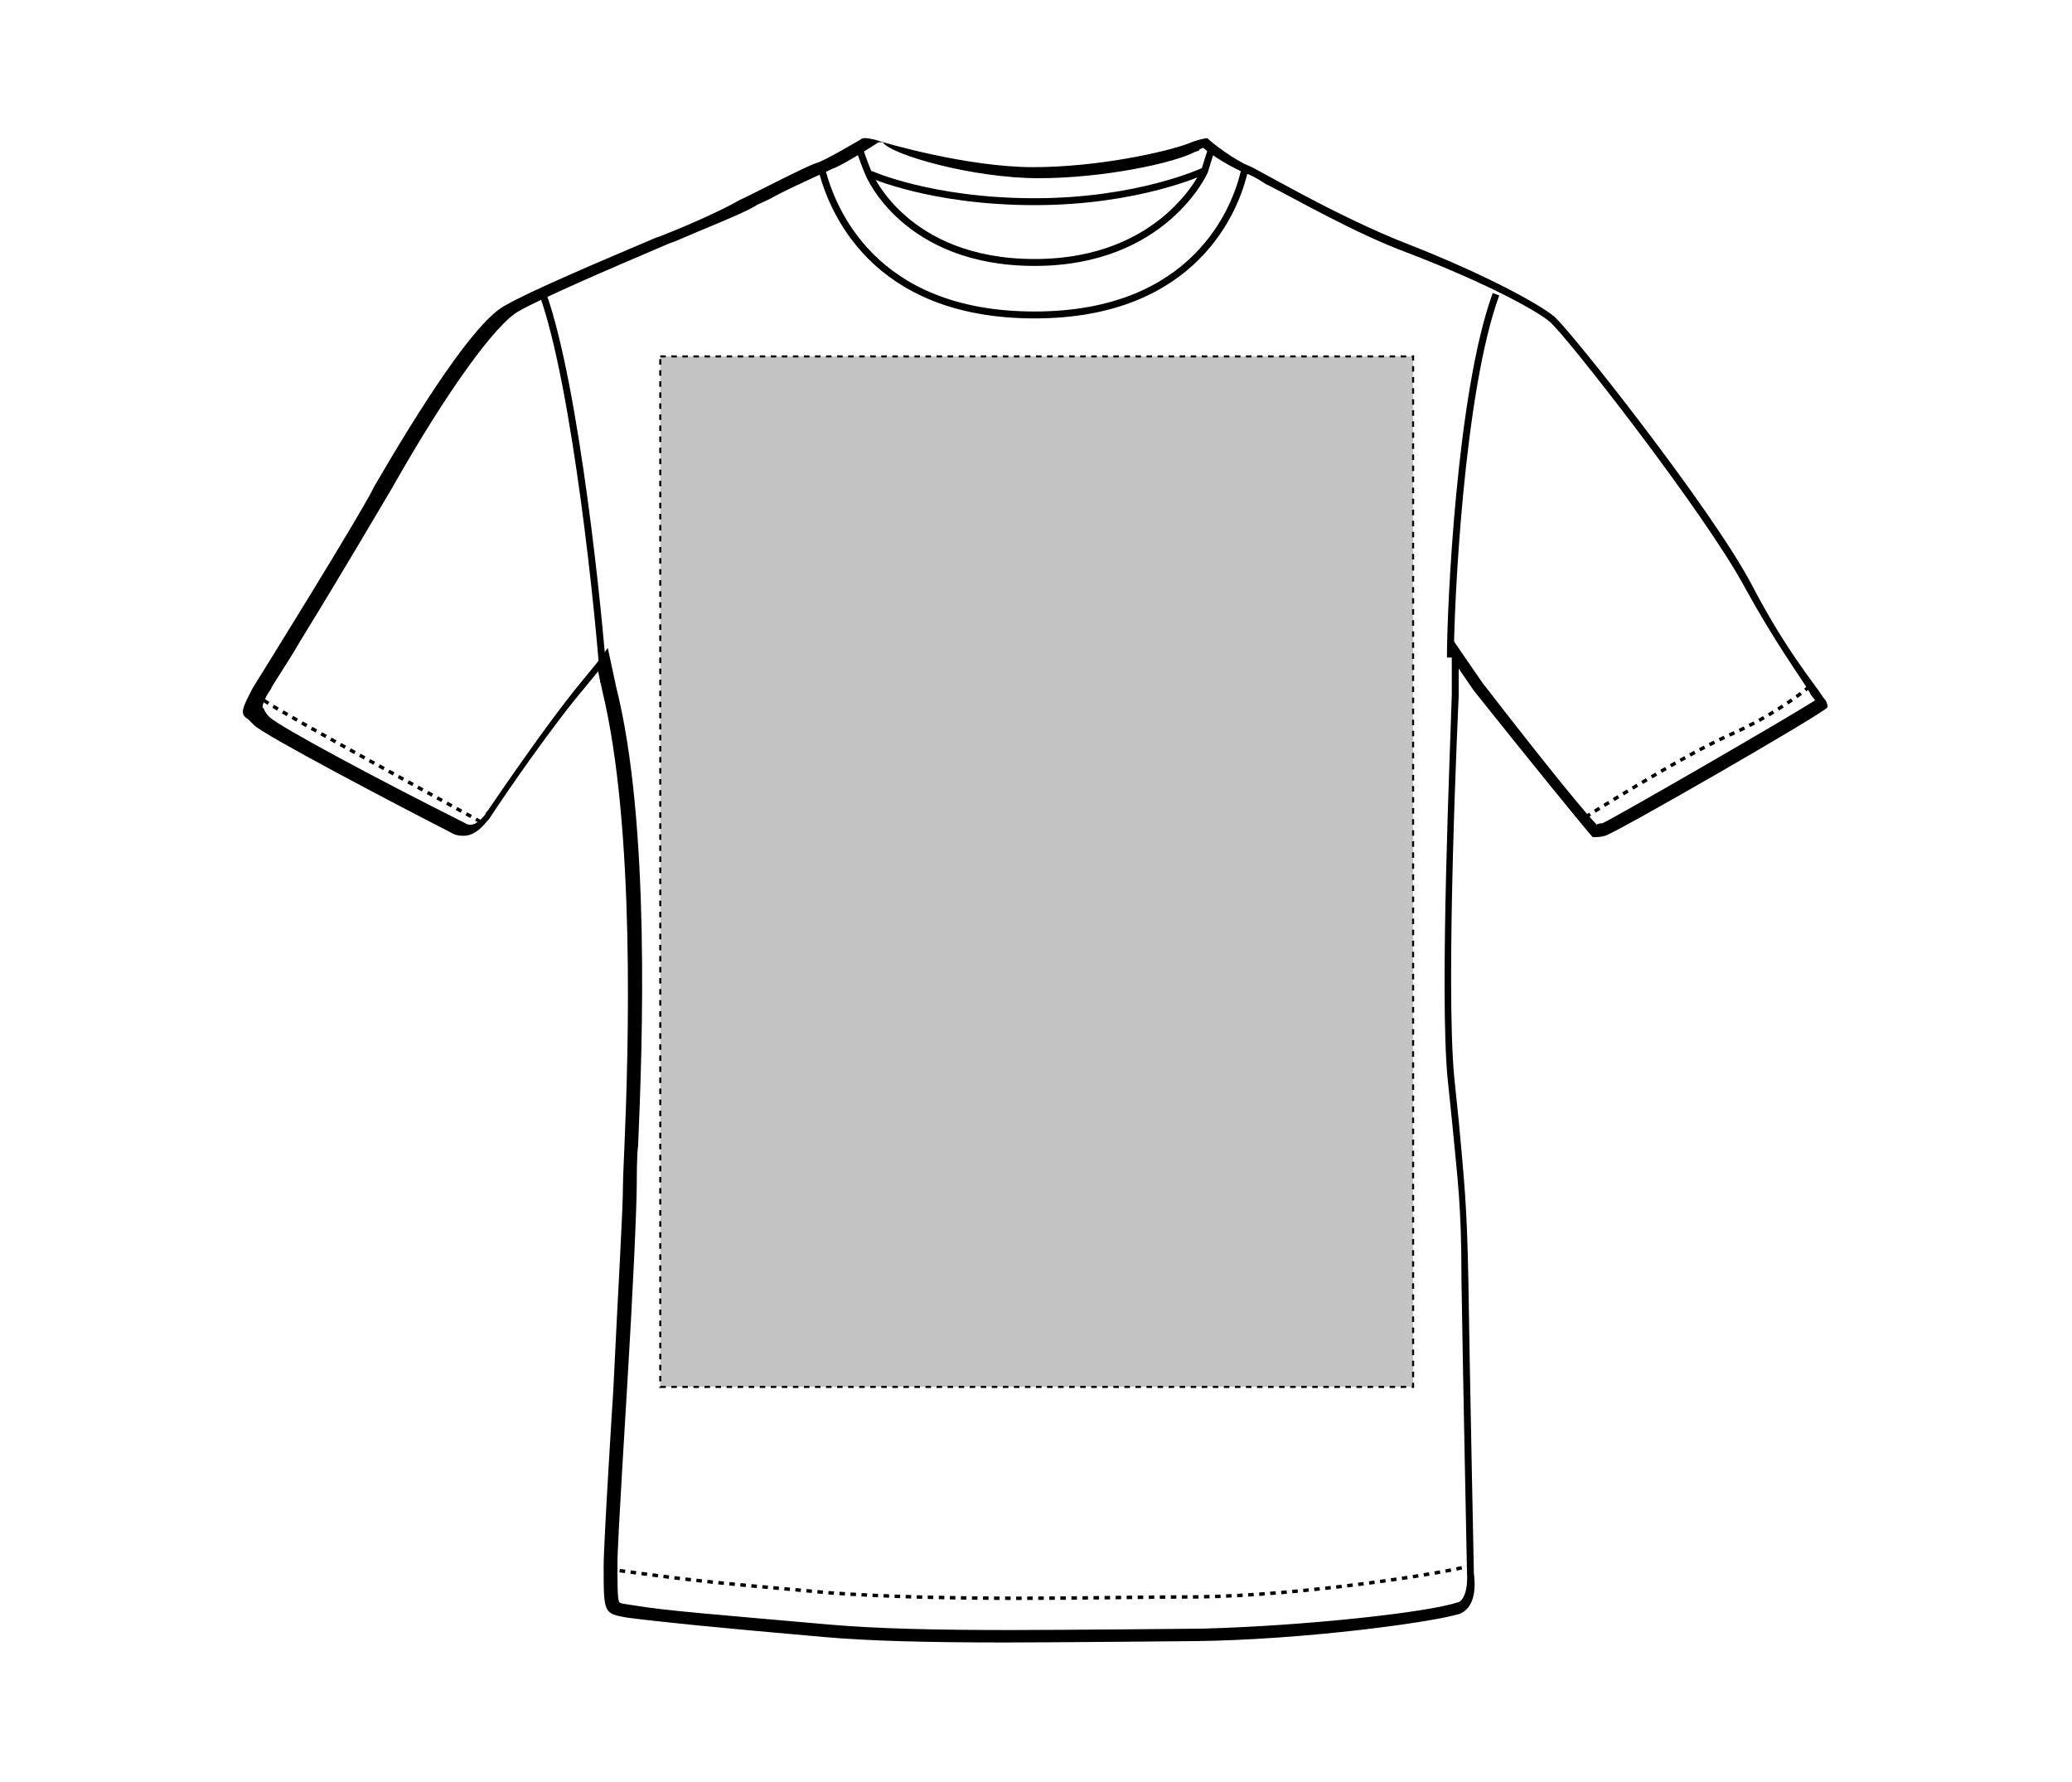 <?xml version="1.0" encoding="UTF-8"?> <svg xmlns="http://www.w3.org/2000/svg" xmlns:xlink="http://www.w3.org/1999/xlink" version="1.1" id="Layer_1" x="0px" y="0px" viewBox="0 0 150 129" style="enable-background:new 0 0 150 129;" xml:space="preserve"> <style type="text/css"> .st0{fill:none;stroke:#000000;stroke-width:0.25;stroke-dasharray:0.4;} .st1{fill:none;stroke:#000000;stroke-width:0.5;} .st2{fill:#C4C4C4;stroke:#000000;stroke-width:0.15;stroke-dasharray:0.4;} </style> <path d="M87.1,10.7c0.7,0.6,2,1.4,3.2,1.9c0.1,0,0.7,0.3,1.3,0.7c2.2,1.1,6.5,3.6,10.3,5c6,2.3,9.5,4.3,10.3,5 c1.1,0.9,11.2,13.8,14.1,19.2c2.2,4,3.9,6.3,4.7,7.6c0.1,0.3,0.3,0.4,0.4,0.6l0,0c-2.2,1.4-14.5,8.5-15.4,8.9c-0.1,0-0.3,0-0.4,0.1 c-0.7-0.7-3.2-3.7-8.3-10.3l-1.1-1.6l-1.1-1.6v2v2v0.1c-0.1,3.6-0.9,21.7-0.3,27.8l0.3,2.9c0.4,4.3,0.7,6,0.7,11.6 c0.1,6.6,0.4,21.2,0.4,21.2c0.1,1.6-0.4,2.2-0.7,2.2l0,0l0,0c-2,0.7-10.9,1.7-18.5,1.9c-0.1,0-10.3,0.1-13.8,0.1 c-5.5,0-9.8-0.1-13.2-0.4c-7.9-0.7-11.9-1-14.2-1.4c-0.6-0.1-1-0.1-1-0.3c-0.1-0.3-0.1-1.3-0.1-2.7c0-1.7,0.7-12.6,0.7-12.8 c0.4-6.6,0.7-12.9,0.7-14.9c0-0.3,0-2,0.1-2.6v-0.1c0.3-7,0.9-23.2-1.6-33.1l-0.3-1.4L44,46.9L43.2,48l-0.9,1.1 c-1.6,1.9-4,5.2-7,9.6l-0.1,0.1c-0.1,0.3-0.7,0.9-1.1,0.9c-0.1,0-0.3,0-0.4-0.1c-6-3-13.5-7-14.2-7.7c-0.1-0.1-0.3-0.3-0.4-0.6 L19,51.2l0,0c0-0.1,0.1-0.6,0.6-1.3c0.1-0.3,1.1-1.7,2.2-3.6c3.2-5.2,6-10,6.6-11c3.9-6.9,7.5-11.9,9.2-12.8 c1.6-0.9,6.2-2.9,10.9-4.9l0.3-0.1c2.3-1,4.9-2,5.9-2.6c0.1-0.1,0.7-0.3,1.4-0.7c1.3-0.7,3.6-1.7,4.2-2c0.4-0.1,2.4-1.3,3.3-1.9l0,0 c0,0,0.1,0,0.3,0c0.6,0.9,6.5,2.6,11.3,2.6c4.7,0,9.8-1.1,11.3-1.9l0.3-0.1C86.8,10.8,86.9,10.8,87.1,10.7 M87.4,10 c-0.1,0-0.7,0.1-1.4,0.4c-1.6,0.6-6.5,1.7-11.2,1.7s-10.6-1.7-11.5-2c-0.1,0-0.4-0.1-0.6-0.1s-0.3,0-0.4,0.1c0,0-2.7,1.6-3.2,1.7 c-0.9,0.3-4.9,2.4-5.6,2.7c-1,0.6-3.4,1.7-5.7,2.6l-0.3,0.1c-4,1.7-9.2,3.9-10.9,4.9c-2.2,1.1-6.3,7.6-9.5,13.1 c-0.9,1.9-8.3,13.8-8.8,14.6c-0.9,1.7-0.9,1.9-0.3,2.3c0.1,0.1,0.3,0.3,0.4,0.4c0.7,0.7,9.8,5.5,14.5,7.9c0.3,0.1,0.4,0.1,0.7,0.1 c0.9,0,1.6-1,1.7-1.1l0.1-0.1c1.3-2,4.7-6.9,7-9.6l0.9-1.1l0.3,1.4c2.4,9.9,1.9,26.1,1.6,33.1c0,0-0.1,2.2-0.1,2.6 c0,2-0.4,8.5-0.7,14.9c0,0-0.7,11-0.7,12.8c0,3.4,0,3.4,1.7,3.7c2.3,0.3,6.2,0.7,14.2,1.4c3.4,0.3,7.7,0.4,13.2,0.4 c3.4,0,13.8-0.1,13.8-0.1c7.7-0.1,16.6-1.3,18.8-1.9c0.6-0.1,1.6-0.7,1.3-3c0,0-0.3-14.6-0.4-21.2c-0.1-5.5-0.3-7.2-0.7-11.6 l-0.3-2.9c-0.7-6.7,0.3-27.8,0.3-27.8v-2l1.1,1.6c3.9,4.9,8.3,10.3,8.6,10.6c0.3,0,0.6,0,0.9-0.1c0.6-0.1,15.9-8.9,16.1-9.3 c0-0.1,0-0.4-0.3-0.7c-0.7-1.1-2.7-3.4-5.2-8.2c-2.9-5.5-13.2-18.5-14.3-19.4c-1.1-0.9-4.9-3-10.5-5.2c-5.2-2-11.2-5.6-11.6-5.7 C89.4,11.6,87.8,10.4,87.4,10L87.4,10z"></path> <path class="st0" d="M106.6,113.3c-2,0.6-12.2,2.2-19.9,2.3c-3.7,0-8.2,0.1-12.8,0.1c-4.9,0-9.8-0.1-13.9-0.4 c-10.3-0.9-9.8-0.9-15.9-1.7"></path> <path class="st0" d="M131,49.7c0,0-2.3,2-6,3.6c-3.7,1.7-10.3,5.9-10.3,5.9"></path> <path class="st0" d="M19.1,50.7c1.4,1,14.3,8,15.9,8.9"></path> <path class="st1" d="M105,47.6c0-3.6,0.7-19.2,3.3-26.3"></path> <path class="st1" d="M43.7,49.4c-0.3-4.6-2-21.4-4.4-28.1"></path> <path class="st1" d="M59.5,12.3c0.7,2.7,3.6,10.5,15.4,10.5c11.6,0,14.6-7.7,15.2-10.5"></path> <path class="st1" d="M63,12.6c0,0,4.4,2,11.9,2s12.2-2.2,12.2-2.2"></path> <path class="st1" d="M62.2,10.7c0.3,1,0.7,1.9,0.7,1.9s2.6,6.4,12,6.4s12.3-6.6,12.3-6.6s0.3-1,0.6-1.9"></path> <rect id="t-shirt-front-garmentscreenbounds" x="47.8" y="25.8" class="st2" width="54.5" height="74.6"></rect> </svg> 